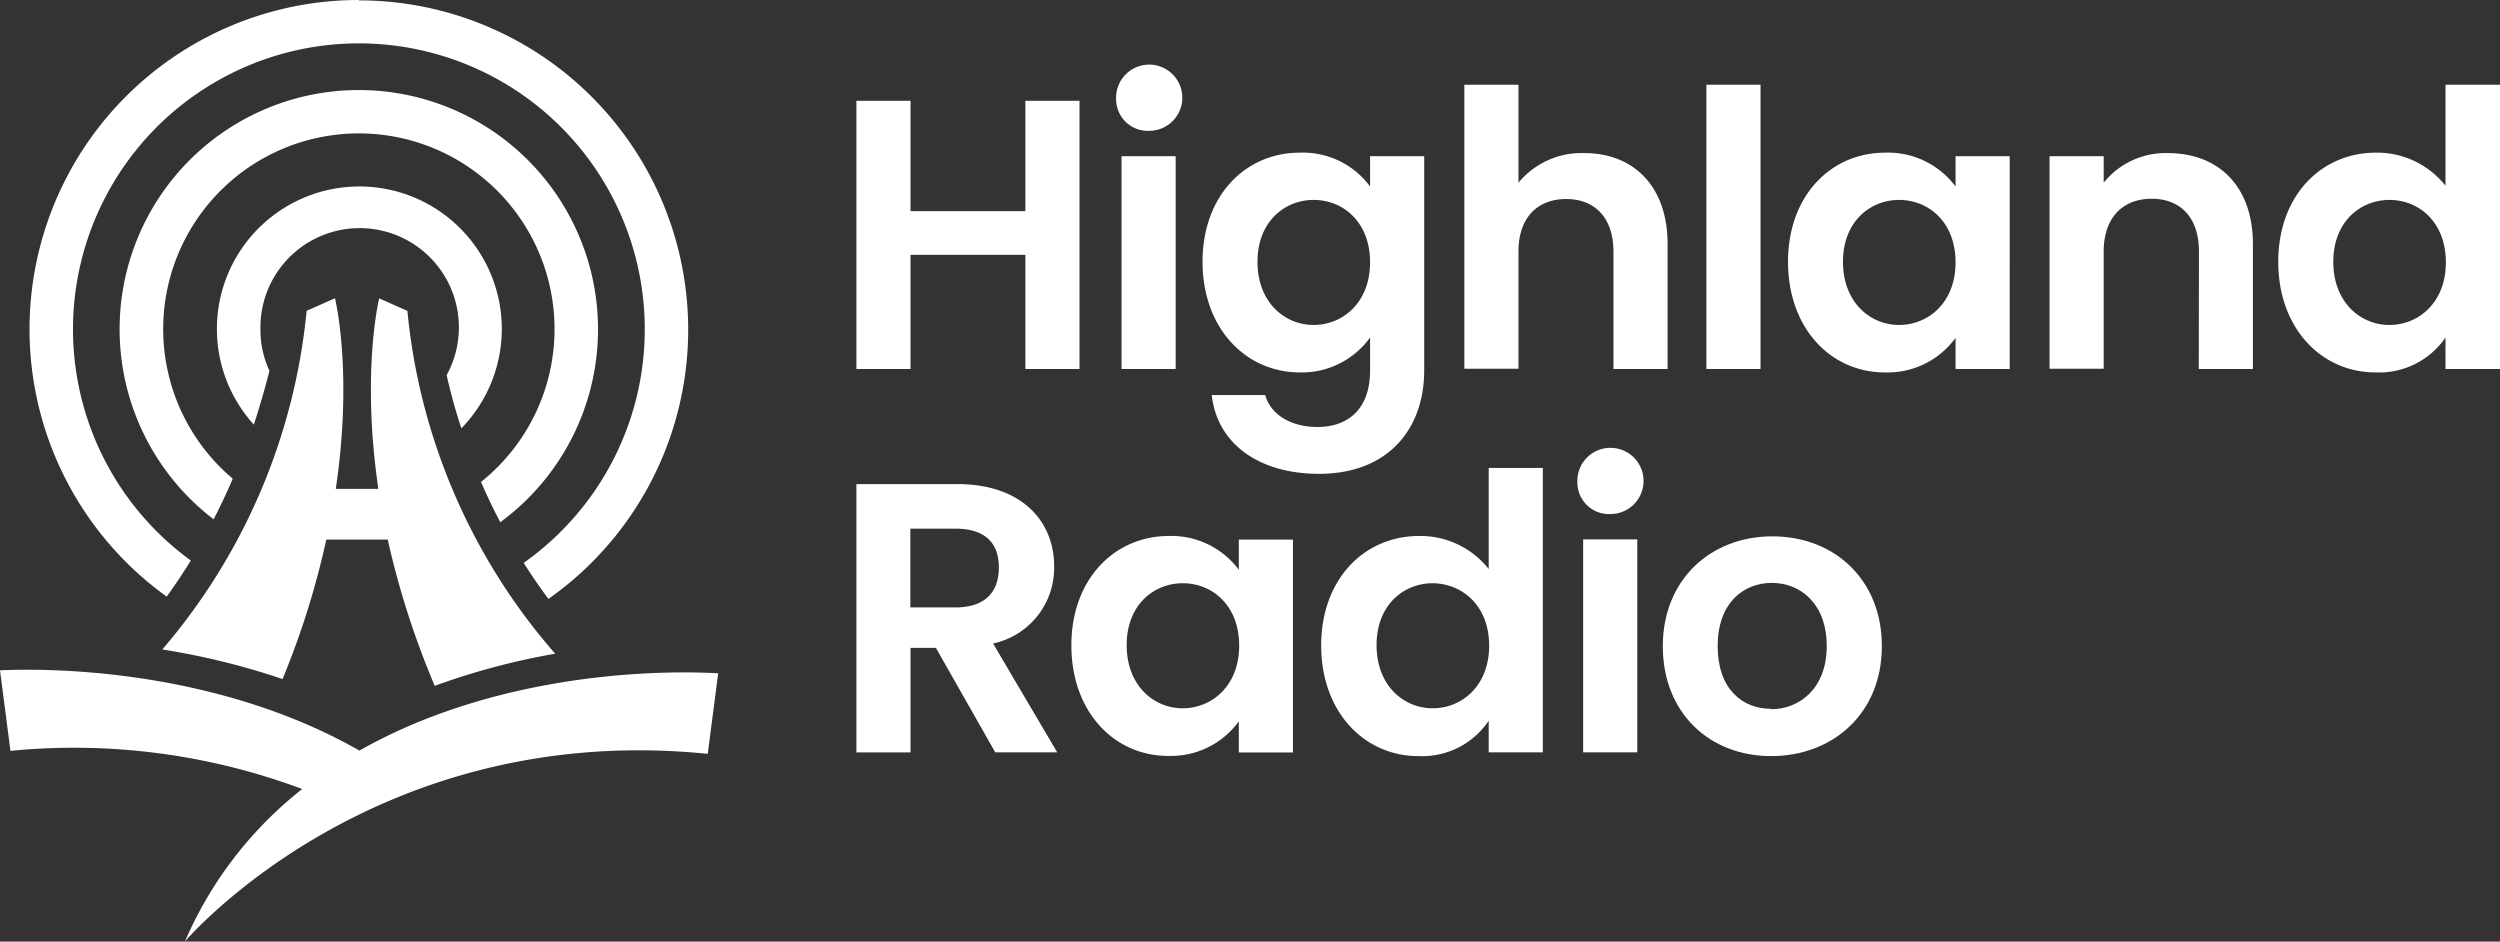 <svg id="Layer_1" data-name="Layer 1" xmlns="http://www.w3.org/2000/svg" width="97.76mm" height="36.82mm" viewBox="0 0 277.12 104.37"><rect x="0" y="0" width="277.12" height="104.37" fill="#333333" stroke="none"/><path d="M142.34,55.44H129.61V68.09h-6V38.36h6V50.59h12.73V38.36h6V68.09h-6Z" transform="translate(-28.68 -27.19)" style="fill:#fff"/><path d="M152.4,38.19a3.67,3.67,0,1,1,3.67,3.5A3.51,3.51,0,0,1,152.4,38.19ZM153,44.5h6V68.09h-6Z" transform="translate(-28.68 -27.19)" style="fill:#fff"/><path d="M172.76,44.11a9.25,9.25,0,0,1,7.79,3.75V44.5h6V68.26c0,6.39-3.91,11.45-11.66,11.45-6.65,0-11.29-3.32-11.89-8.73h5.92c.6,2.13,2.81,3.54,5.8,3.54,3.27,0,5.83-1.87,5.83-6.26V64.6a9.32,9.32,0,0,1-7.79,3.87c-6,0-10.78-4.9-10.78-12.26S166.75,44.11,172.76,44.11Zm1.53,5.24c-3.19,0-6.22,2.39-6.22,6.86s3,7,6.22,7,6.26-2.47,6.26-6.94S177.57,49.35,174.29,49.35Z" transform="translate(-28.68 -27.19)" style="fill:#fff"/><path d="M191,36.58h6V47.44a9.06,9.06,0,0,1,7.33-3.28c5.32,0,9.2,3.57,9.2,10.09V68.09h-6v-13c0-3.79-2.09-5.84-5.24-5.84S197,51.27,197,55.06v13h-6Z" transform="translate(-28.68 -27.19)" style="fill:#fff"/><path d="M217.83,36.58h6V68.09h-6Z" transform="translate(-28.68 -27.19)" style="fill:#fff"/><path d="M237.65,44.11a9.35,9.35,0,0,1,7.8,3.75V44.5h6V68.09h-6V64.64a9.32,9.32,0,0,1-7.84,3.83c-6,0-10.73-4.9-10.73-12.26S231.65,44.11,237.65,44.11Zm1.54,5.24c-3.2,0-6.22,2.39-6.22,6.86s3,7,6.22,7,6.26-2.47,6.26-6.94S242.46,49.35,239.19,49.35Z" transform="translate(-28.68 -27.19)" style="fill:#fff"/><path d="M272.43,55.06c0-3.79-2.08-5.84-5.24-5.84s-5.32,2.05-5.32,5.84v13h-6V44.5h6v2.94A8.79,8.79,0,0,1,269,44.16c5.5,0,9.41,3.57,9.41,10.09V68.09h-6Z" transform="translate(-28.68 -27.19)" style="fill:#fff"/><path d="M292.05,44.11a9.68,9.68,0,0,1,7.71,3.67V36.58h6.05V68.09h-6.05V64.6A8.93,8.93,0,0,1,292,68.47c-6,0-10.78-4.9-10.78-12.26S286,44.11,292.05,44.11Zm1.49,5.24c-3.19,0-6.22,2.39-6.22,6.86s3,7,6.22,7,6.26-2.47,6.26-6.94S296.82,49.35,293.54,49.35Z" transform="translate(-28.68 -27.19)" style="fill:#fff"/><path d="M134.8,80.85c7.16,0,10.73,4.13,10.73,9.12a8.57,8.57,0,0,1-6.77,8.55l7.11,12.06H139L132.42,99h-2.81v11.59h-6V80.85Zm-.21,4.94h-5v8.73h5c3.32,0,4.81-1.74,4.81-4.43S137.91,85.79,134.59,85.79Z" transform="translate(-28.68 -27.19)" style="fill:#fff"/><path d="M158.25,86.6A9.31,9.31,0,0,1,166,90.35V87h6v23.6h-6v-3.45a9.31,9.31,0,0,1-7.83,3.83c-6,0-10.73-4.9-10.73-12.26S152.24,86.6,158.25,86.6Zm1.53,5.24c-3.19,0-6.21,2.38-6.21,6.86s3,7,6.21,7,6.26-2.47,6.26-6.94S163.06,91.84,159.78,91.84Z" transform="translate(-28.68 -27.19)" style="fill:#fff"/><path d="M186,86.6a9.66,9.66,0,0,1,7.7,3.66V79.06h6v31.52h-6v-3.5A8.89,8.89,0,0,1,185.9,111c-6,0-10.77-4.9-10.77-12.26S179.9,86.6,186,86.6Zm1.49,5.24c-3.2,0-6.22,2.38-6.22,6.86s3,7,6.22,7,6.26-2.47,6.26-6.94S190.72,91.84,187.44,91.84Z" transform="translate(-28.68 -27.19)" style="fill:#fff"/><path d="M203.53,80.68a3.67,3.67,0,1,1,3.67,3.49A3.5,3.5,0,0,1,203.53,80.68Zm.64,6.3h6v23.6h-6Z" transform="translate(-28.68 -27.19)" style="fill:#fff"/><path d="M225,111c-6.81,0-12-4.77-12-12.18s5.33-12.18,12.14-12.18,12.14,4.73,12.14,12.18S231.85,111,225,111Zm0-5.2c3.15,0,6.17-2.29,6.17-7s-2.93-7-6.09-7-6,2.25-6,7S221.8,105.76,225,105.76Z" transform="translate(-28.68 -27.19)" style="fill:#fff"/><path d="M58.55,68.3a10.77,10.77,0,0,1-1-4.61,11,11,0,1,1,20.64,5.08c.39,1.75.92,3.74,1.63,5.9a15.79,15.79,0,1,0-23-.41C57.53,72.07,58.1,70.05,58.55,68.3Z" transform="translate(-28.68 -27.19)" style="fill:#fff"/><path d="M60,102.46A91.73,91.73,0,0,0,64.85,87h6.81a93.77,93.77,0,0,0,5.21,16.21,78.2,78.2,0,0,1,13.35-3.56,67.58,67.58,0,0,1-16.38-38l-3.13-1.39s-2,8.12-.09,21.12H65.9c1.94-13-.09-21.13-.09-21.13l-3.14,1.39a67.62,67.62,0,0,1-16,37.54A80.59,80.59,0,0,1,60,102.46Z" transform="translate(-28.68 -27.19)" style="fill:#fff"/><path d="M68.47,37.17A26.51,26.51,0,0,0,52.36,84.75c.78-1.52,1.49-3,2.12-4.5A21.69,21.69,0,1,1,82,80.61c.63,1.45,1.35,3,2.14,4.46a26.52,26.52,0,0,0-15.69-47.9Z" transform="translate(-28.68 -27.19)" style="fill:#fff"/><path d="M68.47,27.19A36.49,36.49,0,0,0,47.16,93.32q1.44-2,2.67-4a31.69,31.69,0,1,1,36.9.26q1.26,2,2.74,4a36.5,36.5,0,0,0-21-66.35Z" transform="translate(-28.68 -27.19)" style="fill:#fff"/><path d="M108.29,101.82c-9.21-.49-25.85.67-39.77,8.57-14-8-30.61-9.29-39.84-8.9l1.16,8.93a72.19,72.19,0,0,1,32.34,4.23,43.26,43.26,0,0,0-13,16.9S70,107,107.13,110.75Z" transform="translate(-28.68 -27.19)" style="fill:#fff"/></svg>